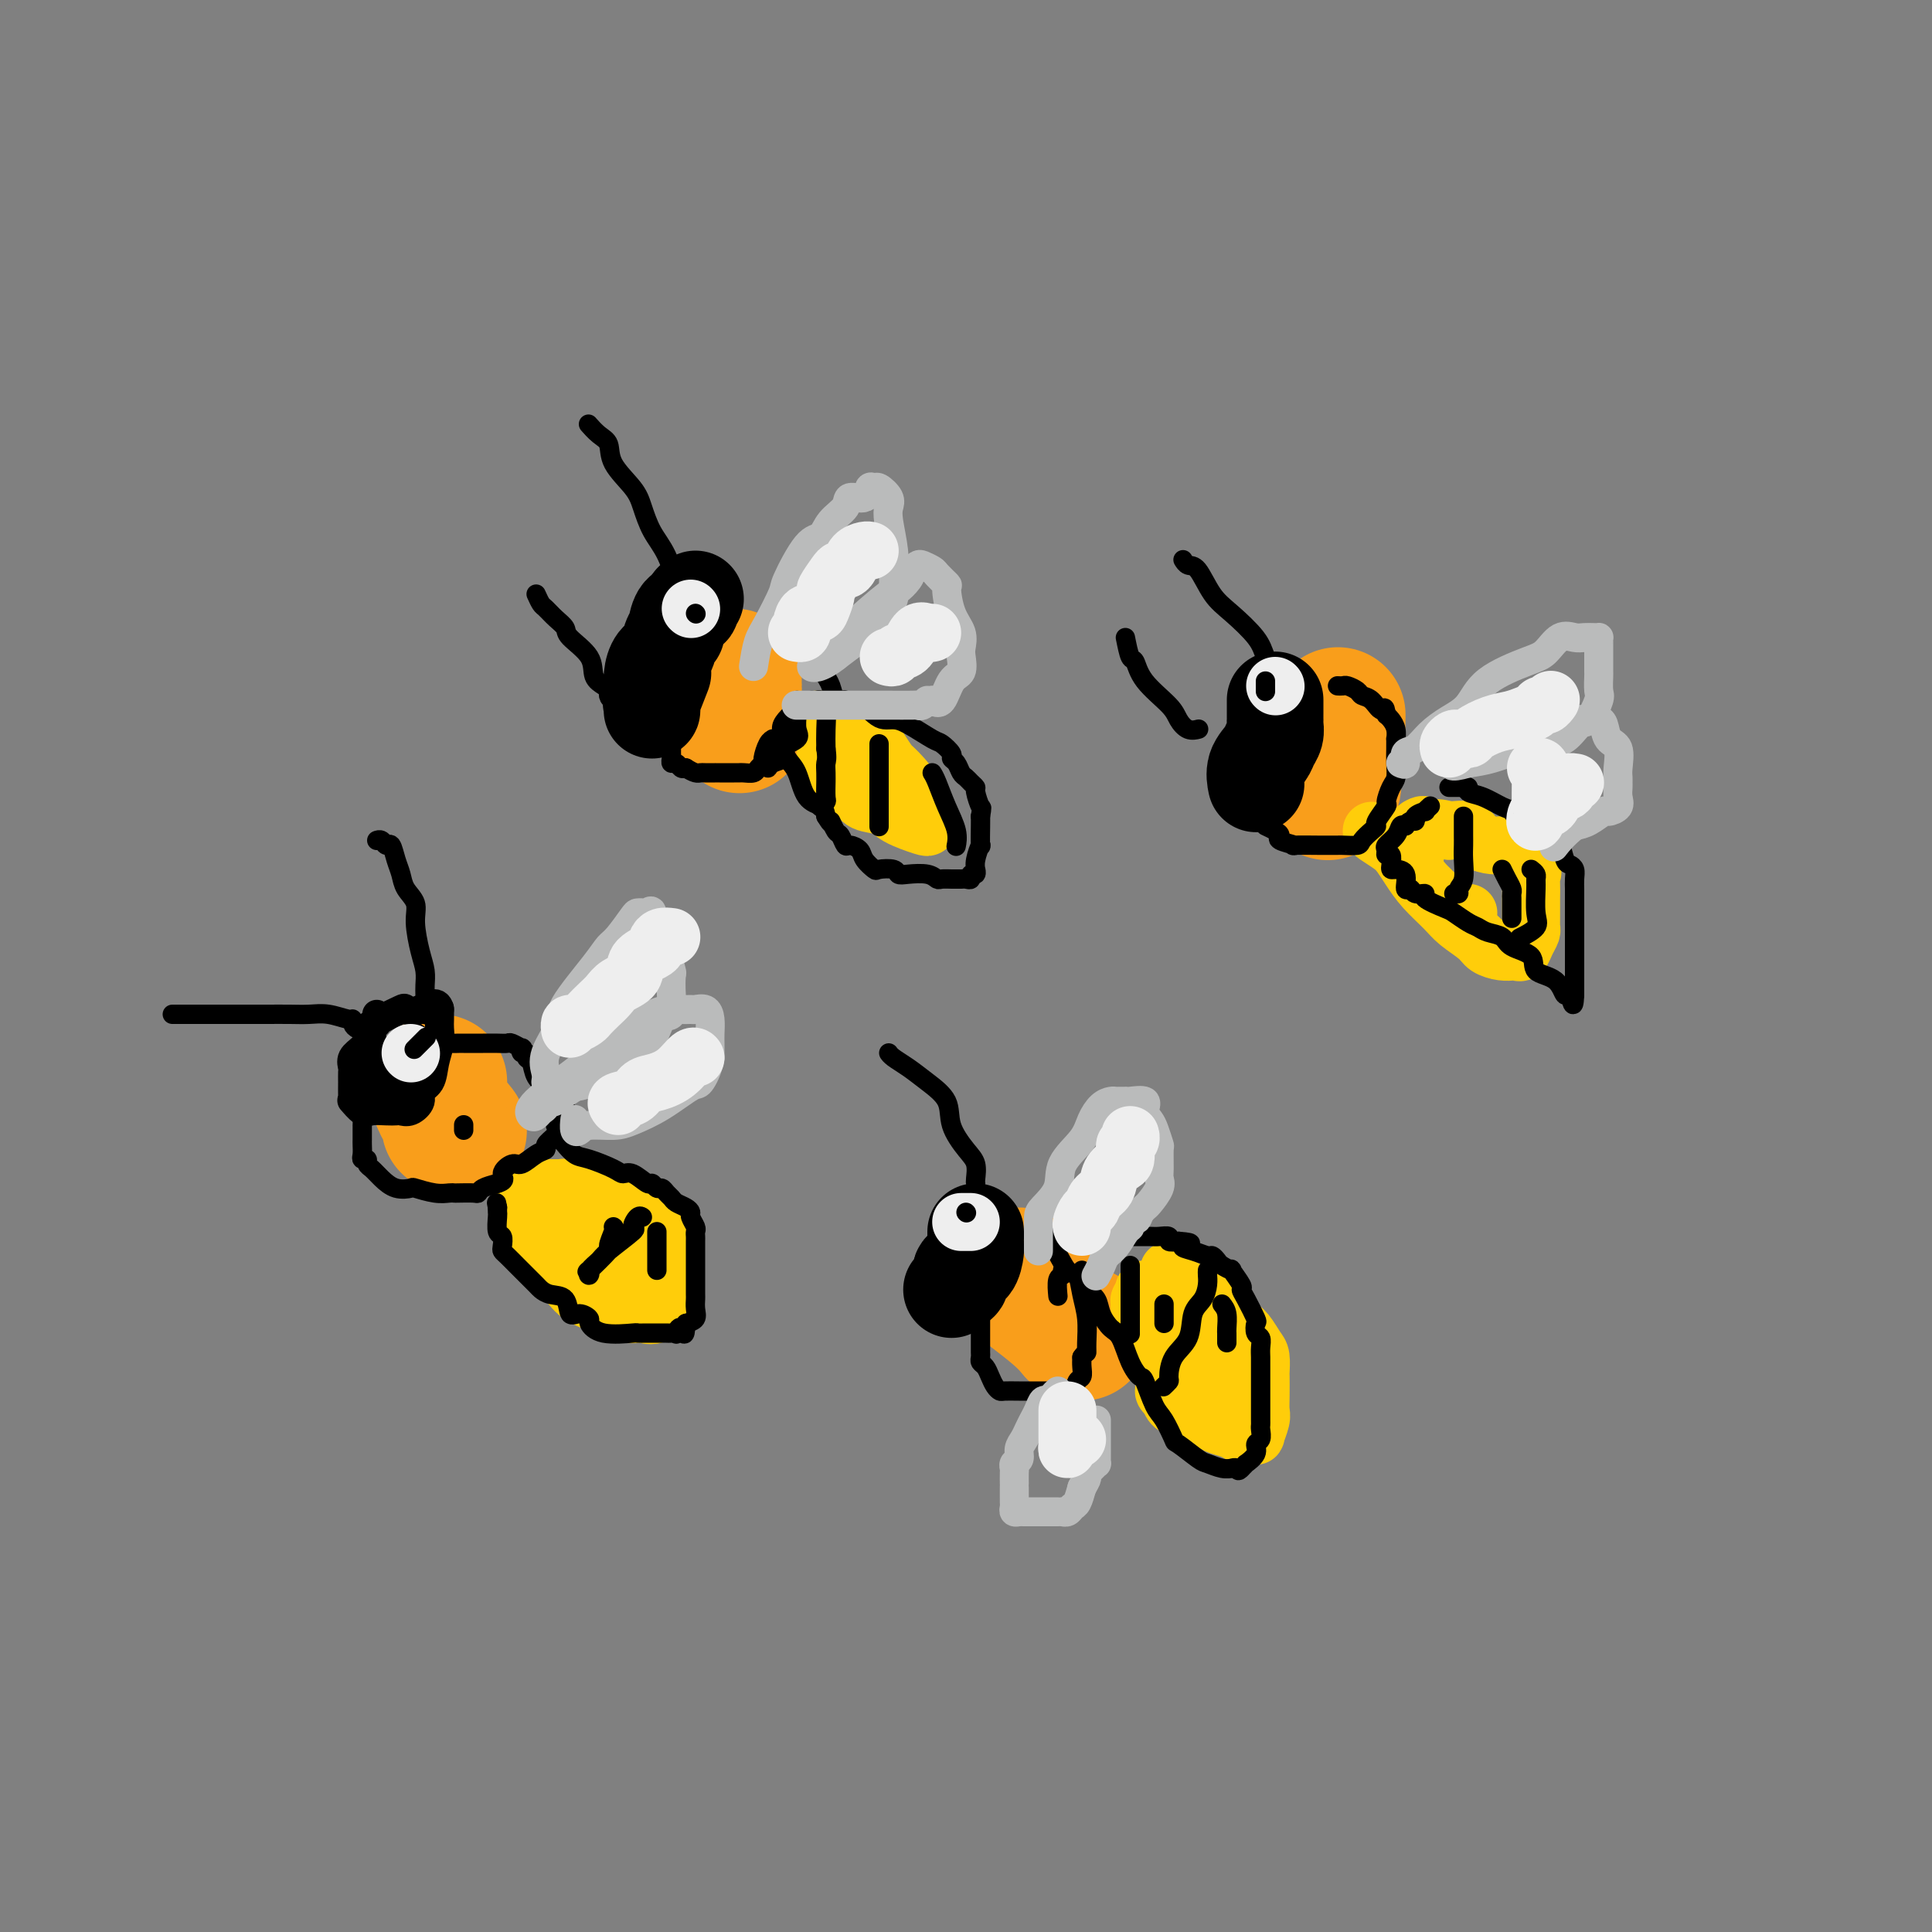 <svg viewBox='0 0 400 400' version='1.1' xmlns='http://www.w3.org/2000/svg' xmlns:xlink='http://www.w3.org/1999/xlink'><rect x="0" y="0" width="400" height="400" fill="#808080" stroke="none"/><g fill='none' stroke='rgb(249,158,27)' stroke-width='28' stroke-linecap='round' stroke-linejoin='round'><path d='M152,140c-0.008,0.829 -0.016,1.659 0,2c0.016,0.341 0.056,0.195 0,1c-0.056,0.805 -0.207,2.563 0,4c0.207,1.437 0.774,2.553 1,3c0.226,0.447 0.113,0.223 0,0'/><path d='M277,148c-0.030,1.632 -0.060,3.263 0,5c0.060,1.737 0.208,3.579 0,5c-0.208,1.421 -0.774,2.419 -1,3c-0.226,0.581 -0.112,0.743 0,1c0.112,0.257 0.222,0.608 0,1c-0.222,0.392 -0.778,0.826 -1,1c-0.222,0.174 -0.111,0.087 0,0'/><path d='M91,224c0.022,1.201 0.044,2.403 0,3c-0.044,0.597 -0.152,0.590 0,1c0.152,0.410 0.566,1.238 1,2c0.434,0.762 0.887,1.458 1,2c0.113,0.542 -0.114,0.929 0,1c0.114,0.071 0.569,-0.173 1,0c0.431,0.173 0.837,0.764 1,1c0.163,0.236 0.081,0.118 0,0'/><path d='M211,264c0.305,0.200 0.610,0.400 1,1c0.390,0.600 0.864,1.601 1,2c0.136,0.399 -0.065,0.198 1,1c1.065,0.802 3.396,2.607 5,4c1.604,1.393 2.482,2.373 3,3c0.518,0.627 0.678,0.899 1,1c0.322,0.101 0.806,0.029 1,0c0.194,-0.029 0.097,-0.014 0,0'/></g>
<g fill='none' stroke='rgb(255,205,10)' stroke-width='12' stroke-linecap='round' stroke-linejoin='round'><path d='M108,249c-0.001,0.511 -0.003,1.023 0,1c0.003,-0.023 0.010,-0.579 0,0c-0.010,0.579 -0.038,2.294 1,4c1.038,1.706 3.140,3.402 4,5c0.860,1.598 0.476,3.096 1,4c0.524,0.904 1.956,1.213 3,2c1.044,0.787 1.698,2.054 3,3c1.302,0.946 3.250,1.573 4,2c0.750,0.427 0.301,0.653 1,1c0.699,0.347 2.545,0.815 4,1c1.455,0.185 2.519,0.088 3,0c0.481,-0.088 0.377,-0.165 1,0c0.623,0.165 1.971,0.573 3,0c1.029,-0.573 1.739,-2.127 2,-3c0.261,-0.873 0.072,-1.067 0,-2c-0.072,-0.933 -0.026,-2.606 0,-4c0.026,-1.394 0.034,-2.508 0,-3c-0.034,-0.492 -0.108,-0.361 0,-1c0.108,-0.639 0.399,-2.049 0,-3c-0.399,-0.951 -1.489,-1.443 -2,-2c-0.511,-0.557 -0.442,-1.179 -1,-2c-0.558,-0.821 -1.743,-1.841 -3,-2c-1.257,-0.159 -2.587,0.542 -4,0c-1.413,-0.542 -2.911,-2.327 -4,-3c-1.089,-0.673 -1.771,-0.233 -2,0c-0.229,0.233 -0.006,0.259 -1,0c-0.994,-0.259 -3.204,-0.801 -4,-1c-0.796,-0.199 -0.177,-0.053 0,0c0.177,0.053 -0.086,0.014 -1,0c-0.914,-0.014 -2.477,-0.004 -3,0c-0.523,0.004 -0.007,0.001 0,0c0.007,-0.001 -0.497,-0.001 -1,0'/><path d='M112,246c-3.093,-0.439 -0.824,0.462 0,1c0.824,0.538 0.205,0.711 0,1c-0.205,0.289 0.004,0.693 0,1c-0.004,0.307 -0.222,0.515 0,1c0.222,0.485 0.883,1.246 1,2c0.117,0.754 -0.312,1.501 0,2c0.312,0.499 1.365,0.750 2,1c0.635,0.250 0.854,0.501 1,1c0.146,0.499 0.220,1.248 1,2c0.780,0.752 2.265,1.508 3,2c0.735,0.492 0.719,0.719 1,1c0.281,0.281 0.860,0.616 1,1c0.140,0.384 -0.159,0.815 0,1c0.159,0.185 0.775,0.122 1,0c0.225,-0.122 0.060,-0.304 0,-1c-0.060,-0.696 -0.016,-1.907 0,-3c0.016,-1.093 0.004,-2.069 0,-3c-0.004,-0.931 -0.001,-1.817 0,-3c0.001,-1.183 0.000,-2.665 0,-4c-0.000,-1.335 -0.000,-2.524 0,-3c0.000,-0.476 0.000,-0.238 0,0'/><path d='M169,149c0.367,-0.004 0.734,-0.008 1,0c0.266,0.008 0.431,0.029 1,0c0.569,-0.029 1.542,-0.108 2,0c0.458,0.108 0.402,0.404 1,1c0.598,0.596 1.848,1.494 3,2c1.152,0.506 2.204,0.621 3,1c0.796,0.379 1.337,1.022 2,2c0.663,0.978 1.449,2.289 2,3c0.551,0.711 0.866,0.820 2,2c1.134,1.180 3.088,3.430 4,5c0.912,1.570 0.781,2.461 1,3c0.219,0.539 0.788,0.727 1,1c0.212,0.273 0.067,0.630 0,1c-0.067,0.370 -0.056,0.752 0,1c0.056,0.248 0.157,0.361 -1,0c-1.157,-0.361 -3.572,-1.196 -5,-2c-1.428,-0.804 -1.868,-1.576 -3,-2c-1.132,-0.424 -2.955,-0.498 -4,-1c-1.045,-0.502 -1.313,-1.430 -2,-2c-0.687,-0.570 -1.792,-0.780 -2,-1c-0.208,-0.220 0.480,-0.451 0,-1c-0.480,-0.549 -2.129,-1.418 -3,-2c-0.871,-0.582 -0.966,-0.878 -1,-2c-0.034,-1.122 -0.009,-3.071 0,-4c0.009,-0.929 0.003,-0.837 0,-1c-0.003,-0.163 -0.001,-0.582 0,-1'/><path d='M171,152c-0.122,-1.084 0.071,0.207 1,2c0.929,1.793 2.592,4.088 3,5c0.408,0.912 -0.440,0.440 0,1c0.440,0.560 2.170,2.150 3,3c0.830,0.850 0.762,0.960 1,1c0.238,0.040 0.782,0.012 1,0c0.218,-0.012 0.109,-0.006 0,0'/><path d='M284,172c0.132,0.239 0.264,0.478 1,1c0.736,0.522 2.077,1.326 3,2c0.923,0.674 1.428,1.219 2,2c0.572,0.781 1.211,1.798 2,3c0.789,1.202 1.729,2.588 3,4c1.271,1.412 2.871,2.852 4,4c1.129,1.148 1.785,2.006 3,3c1.215,0.994 2.990,2.123 4,3c1.010,0.877 1.254,1.503 2,2c0.746,0.497 1.993,0.867 3,1c1.007,0.133 1.775,0.030 2,0c0.225,-0.030 -0.094,0.013 0,0c0.094,-0.013 0.599,-0.084 1,0c0.401,0.084 0.696,0.321 1,0c0.304,-0.321 0.617,-1.202 1,-2c0.383,-0.798 0.835,-1.515 1,-2c0.165,-0.485 0.045,-0.738 0,-1c-0.045,-0.262 -0.013,-0.533 0,-1c0.013,-0.467 0.006,-1.131 0,-2c-0.006,-0.869 -0.012,-1.942 0,-3c0.012,-1.058 0.041,-2.100 0,-3c-0.041,-0.900 -0.154,-1.656 0,-2c0.154,-0.344 0.574,-0.274 0,-1c-0.574,-0.726 -2.142,-2.247 -3,-3c-0.858,-0.753 -1.005,-0.737 -1,-1c0.005,-0.263 0.163,-0.804 0,-1c-0.163,-0.196 -0.647,-0.046 -1,0c-0.353,0.046 -0.575,-0.013 -1,0c-0.425,0.013 -1.052,0.096 -2,0c-0.948,-0.096 -2.217,-0.372 -3,-1c-0.783,-0.628 -1.081,-1.608 -2,-2c-0.919,-0.392 -2.460,-0.196 -4,0'/><path d='M300,172c-3.487,-1.179 -3.705,-0.127 -4,0c-0.295,0.127 -0.668,-0.671 -1,-1c-0.332,-0.329 -0.625,-0.188 -1,0c-0.375,0.188 -0.834,0.423 -1,1c-0.166,0.577 -0.038,1.495 0,2c0.038,0.505 -0.013,0.595 0,1c0.013,0.405 0.090,1.124 0,2c-0.090,0.876 -0.347,1.909 0,3c0.347,1.091 1.297,2.240 2,3c0.703,0.760 1.159,1.132 2,2c0.841,0.868 2.068,2.233 3,3c0.932,0.767 1.569,0.938 2,1c0.431,0.062 0.654,0.017 1,0c0.346,-0.017 0.813,-0.005 1,0c0.187,0.005 0.093,0.002 0,0'/><path d='M242,263c-0.030,0.320 -0.059,0.639 0,1c0.059,0.361 0.208,0.763 0,1c-0.208,0.237 -0.772,0.310 0,1c0.772,0.690 2.880,1.998 4,3c1.120,1.002 1.250,1.697 2,2c0.750,0.303 2.118,0.215 3,1c0.882,0.785 1.278,2.442 2,3c0.722,0.558 1.769,0.017 2,0c0.231,-0.017 -0.355,0.488 0,1c0.355,0.512 1.650,1.029 2,2c0.350,0.971 -0.246,2.396 0,3c0.246,0.604 1.334,0.386 2,1c0.666,0.614 0.912,2.062 1,3c0.088,0.938 0.020,1.368 0,2c-0.020,0.632 0.010,1.465 0,2c-0.010,0.535 -0.058,0.770 0,1c0.058,0.230 0.223,0.454 0,1c-0.223,0.546 -0.834,1.414 -1,2c-0.166,0.586 0.113,0.889 0,1c-0.113,0.111 -0.619,0.030 -1,0c-0.381,-0.030 -0.639,-0.007 -1,0c-0.361,0.007 -0.825,-0.001 -1,0c-0.175,0.001 -0.059,0.011 -1,0c-0.941,-0.011 -2.938,-0.044 -4,0c-1.062,0.044 -1.188,0.164 -2,0c-0.812,-0.164 -2.310,-0.611 -3,-1c-0.690,-0.389 -0.570,-0.720 -1,-1c-0.430,-0.280 -1.408,-0.509 -2,-1c-0.592,-0.491 -0.796,-1.246 -1,-2'/><path d='M242,289c-2.114,-1.143 -0.398,-1.500 0,-2c0.398,-0.500 -0.520,-1.142 -1,-2c-0.480,-0.858 -0.520,-1.933 -1,-3c-0.480,-1.067 -1.400,-2.125 -2,-3c-0.600,-0.875 -0.878,-1.568 -1,-2c-0.122,-0.432 -0.087,-0.602 0,-1c0.087,-0.398 0.224,-1.022 0,-2c-0.224,-0.978 -0.811,-2.309 -1,-3c-0.189,-0.691 0.019,-0.744 0,-1c-0.019,-0.256 -0.265,-0.717 0,-1c0.265,-0.283 1.039,-0.389 2,0c0.961,0.389 2.107,1.274 3,2c0.893,0.726 1.534,1.293 2,2c0.466,0.707 0.758,1.554 1,2c0.242,0.446 0.436,0.490 1,1c0.564,0.510 1.500,1.486 2,2c0.500,0.514 0.565,0.566 1,1c0.435,0.434 1.240,1.250 2,2c0.760,0.750 1.474,1.433 2,2c0.526,0.567 0.865,1.019 1,1c0.135,-0.019 0.068,-0.510 0,-1'/><path d='M253,283c2.155,1.833 0.042,-0.583 -1,-2c-1.042,-1.417 -1.012,-1.833 -1,-2c0.012,-0.167 0.006,-0.083 0,0'/><path d='M248,273c0.000,0.000 0.100,0.100 0.1,0.1'/></g>
<g fill='none' stroke='rgb(0,0,0)' stroke-width='6' stroke-linecap='round' stroke-linejoin='round'><path d='M78,210c0.082,0.327 0.164,0.654 0,1c-0.164,0.346 -0.573,0.711 -1,1c-0.427,0.289 -0.871,0.501 -1,1c-0.129,0.499 0.056,1.285 0,2c-0.056,0.715 -0.355,1.359 -1,2c-0.645,0.641 -1.637,1.278 -2,2c-0.363,0.722 -0.097,1.529 0,2c0.097,0.471 0.024,0.608 0,1c-0.024,0.392 -0.000,1.041 0,2c0.000,0.959 -0.023,2.229 0,3c0.023,0.771 0.093,1.044 0,1c-0.093,-0.044 -0.347,-0.404 0,0c0.347,0.404 1.297,1.572 2,2c0.703,0.428 1.161,0.116 2,0c0.839,-0.116 2.061,-0.037 3,0c0.939,0.037 1.595,0.032 2,0c0.405,-0.032 0.560,-0.090 1,0c0.440,0.090 1.164,0.328 2,0c0.836,-0.328 1.783,-1.221 2,-2c0.217,-0.779 -0.296,-1.444 0,-2c0.296,-0.556 1.400,-1.002 2,-2c0.600,-0.998 0.697,-2.548 1,-4c0.303,-1.452 0.813,-2.806 1,-4c0.187,-1.194 0.050,-2.227 0,-3c-0.050,-0.773 -0.013,-1.285 0,-2c0.013,-0.715 0.004,-1.633 0,-2c-0.004,-0.367 -0.002,-0.184 0,0'/><path d='M91,209c-0.414,-2.328 -2.450,-0.649 -4,0c-1.550,0.649 -2.615,0.268 -3,0c-0.385,-0.268 -0.089,-0.422 -1,0c-0.911,0.422 -3.029,1.419 -4,2c-0.971,0.581 -0.796,0.745 -1,1c-0.204,0.255 -0.787,0.600 -1,1c-0.213,0.400 -0.057,0.856 0,2c0.057,1.144 0.016,2.975 0,4c-0.016,1.025 -0.006,1.245 0,2c0.006,0.755 0.008,2.045 0,3c-0.008,0.955 -0.027,1.577 0,2c0.027,0.423 0.101,0.649 0,1c-0.101,0.351 -0.377,0.829 0,1c0.377,0.171 1.406,0.035 2,0c0.594,-0.035 0.751,0.029 1,0c0.249,-0.029 0.588,-0.152 1,0c0.412,0.152 0.895,0.580 1,0c0.105,-0.580 -0.168,-2.168 0,-3c0.168,-0.832 0.777,-0.907 1,-1c0.223,-0.093 0.060,-0.205 0,-1c-0.060,-0.795 -0.016,-2.275 0,-3c0.016,-0.725 0.004,-0.695 0,-1c-0.004,-0.305 -0.001,-0.944 0,-1c0.001,-0.056 0.001,0.472 0,1'/><path d='M83,219c0.461,-1.556 0.113,-0.946 0,0c-0.113,0.946 0.007,2.227 0,3c-0.007,0.773 -0.142,1.039 0,1c0.142,-0.039 0.560,-0.382 1,-1c0.440,-0.618 0.902,-1.511 1,-2c0.098,-0.489 -0.170,-0.574 0,-1c0.170,-0.426 0.776,-1.192 1,-2c0.224,-0.808 0.064,-1.660 0,-2c-0.064,-0.340 -0.032,-0.170 0,0'/></g>
<g fill='none' stroke='rgb(0,0,0)' stroke-width='20' stroke-linecap='round' stroke-linejoin='round'><path d='M197,267c0.295,-0.368 0.591,-0.736 1,-1c0.409,-0.264 0.933,-0.424 1,-1c0.067,-0.576 -0.322,-1.569 0,-2c0.322,-0.431 1.354,-0.300 2,-1c0.646,-0.700 0.905,-2.230 1,-3c0.095,-0.770 0.025,-0.781 0,-1c-0.025,-0.219 -0.007,-0.647 0,-1c0.007,-0.353 0.002,-0.631 0,-1c-0.002,-0.369 -0.000,-0.830 0,-1c0.000,-0.170 0.000,-0.049 0,0c-0.000,0.049 -0.000,0.024 0,0'/><path d='M144,124c-0.475,0.317 -0.949,0.635 -1,1c-0.051,0.365 0.323,0.778 0,1c-0.323,0.222 -1.342,0.251 -2,1c-0.658,0.749 -0.953,2.216 -1,3c-0.047,0.784 0.155,0.884 0,1c-0.155,0.116 -0.669,0.247 -1,1c-0.331,0.753 -0.481,2.128 -1,3c-0.519,0.872 -1.407,1.241 -2,2c-0.593,0.759 -0.891,1.908 -1,3c-0.109,1.092 -0.029,2.126 0,3c0.029,0.874 0.006,1.588 0,2c-0.006,0.412 0.006,0.523 0,1c-0.006,0.477 -0.029,1.321 0,1c0.029,-0.321 0.111,-1.808 0,-2c-0.111,-0.192 -0.414,0.910 0,0c0.414,-0.910 1.547,-3.831 2,-5c0.453,-1.169 0.227,-0.584 0,0'/><path d='M264,145c-0.000,-0.089 -0.000,-0.178 0,0c0.000,0.178 0.000,0.621 0,1c-0.000,0.379 -0.000,0.692 0,1c0.000,0.308 0.001,0.610 0,1c-0.001,0.390 -0.004,0.867 0,1c0.004,0.133 0.013,-0.078 0,0c-0.013,0.078 -0.050,0.446 0,1c0.050,0.554 0.185,1.294 0,2c-0.185,0.706 -0.690,1.377 -1,2c-0.310,0.623 -0.423,1.198 -1,2c-0.577,0.802 -1.617,1.831 -2,3c-0.383,1.169 -0.109,2.477 0,3c0.109,0.523 0.055,0.262 0,0'/></g>
<g fill='none' stroke='rgb(255,205,10)' stroke-width='12' stroke-linecap='round' stroke-linejoin='round'><path d='M241,278c0.356,1.110 0.711,2.220 1,3c0.289,0.780 0.511,1.230 1,2c0.489,0.770 1.244,1.859 2,3c0.756,1.141 1.512,2.333 2,3c0.488,0.667 0.706,0.809 1,1c0.294,0.191 0.663,0.432 1,1c0.337,0.568 0.643,1.462 1,2c0.357,0.538 0.764,0.718 1,1c0.236,0.282 0.301,0.664 1,1c0.699,0.336 2.034,0.625 3,1c0.966,0.375 1.564,0.835 2,1c0.436,0.165 0.709,0.034 1,0c0.291,-0.034 0.600,0.027 1,0c0.400,-0.027 0.892,-0.144 1,0c0.108,0.144 -0.167,0.549 0,0c0.167,-0.549 0.777,-2.054 1,-3c0.223,-0.946 0.060,-1.335 0,-2c-0.060,-0.665 -0.018,-1.605 0,-3c0.018,-1.395 0.013,-3.245 0,-4c-0.013,-0.755 -0.034,-0.414 0,-1c0.034,-0.586 0.123,-2.098 0,-3c-0.123,-0.902 -0.457,-1.193 -1,-2c-0.543,-0.807 -1.293,-2.128 -2,-3c-0.707,-0.872 -1.370,-1.294 -2,-2c-0.630,-0.706 -1.226,-1.696 -2,-2c-0.774,-0.304 -1.726,0.077 -2,0c-0.274,-0.077 0.130,-0.613 0,-1c-0.130,-0.387 -0.795,-0.626 -1,-1c-0.205,-0.374 0.048,-0.884 0,-1c-0.048,-0.116 -0.398,0.161 -1,0c-0.602,-0.161 -1.458,-0.760 -2,-1c-0.542,-0.240 -0.771,-0.120 -1,0'/><path d='M247,268c-2.370,-2.027 -1.294,-0.596 -1,0c0.294,0.596 -0.195,0.356 -1,0c-0.805,-0.356 -1.927,-0.827 -3,-1c-1.073,-0.173 -2.097,-0.046 -3,0c-0.903,0.046 -1.687,0.013 -2,0c-0.313,-0.013 -0.157,-0.007 0,0'/><path d='M135,255c-0.312,0.055 -0.623,0.110 -1,0c-0.377,-0.110 -0.819,-0.386 -1,0c-0.181,0.386 -0.101,1.435 0,2c0.101,0.565 0.223,0.646 0,1c-0.223,0.354 -0.792,0.982 -1,1c-0.208,0.018 -0.056,-0.572 0,0c0.056,0.572 0.016,2.306 0,3c-0.016,0.694 -0.008,0.347 0,0'/></g>
<g fill='none' stroke='rgb(0,0,0)' stroke-width='4' stroke-linecap='round' stroke-linejoin='round'><path d='M89,210c-0.423,0.096 -0.846,0.192 -1,0c-0.154,-0.192 -0.041,-0.673 0,-1c0.041,-0.327 0.008,-0.500 0,-1c-0.008,-0.500 0.008,-1.326 0,-2c-0.008,-0.674 -0.039,-1.195 0,-2c0.039,-0.805 0.147,-1.895 0,-3c-0.147,-1.105 -0.550,-2.224 -1,-4c-0.450,-1.776 -0.947,-4.207 -1,-6c-0.053,-1.793 0.337,-2.947 0,-4c-0.337,-1.053 -1.400,-2.004 -2,-3c-0.600,-0.996 -0.738,-2.036 -1,-3c-0.262,-0.964 -0.648,-1.852 -1,-3c-0.352,-1.148 -0.669,-2.556 -1,-3c-0.331,-0.444 -0.676,0.077 -1,0c-0.324,-0.077 -0.626,-0.751 -1,-1c-0.374,-0.249 -0.821,-0.071 -1,0c-0.179,0.071 -0.089,0.036 0,0'/><path d='M75,214c0.083,-0.444 0.165,-0.889 0,-1c-0.165,-0.111 -0.578,0.110 -1,0c-0.422,-0.110 -0.853,-0.551 -1,-1c-0.147,-0.449 -0.009,-0.905 0,-1c0.009,-0.095 -0.112,0.171 -1,0c-0.888,-0.171 -2.542,-0.778 -4,-1c-1.458,-0.222 -2.721,-0.060 -4,0c-1.279,0.060 -2.574,0.016 -4,0c-1.426,-0.016 -2.984,-0.004 -5,0c-2.016,0.004 -4.489,0.001 -8,0c-3.511,-0.001 -8.061,-0.000 -10,0c-1.939,0.000 -1.268,0.000 -1,0c0.268,-0.000 0.134,-0.000 0,0'/><path d='M142,129c0.017,-0.345 0.034,-0.690 0,-1c-0.034,-0.310 -0.119,-0.585 0,-1c0.119,-0.415 0.443,-0.969 0,-2c-0.443,-1.031 -1.652,-2.537 -2,-3c-0.348,-0.463 0.166,0.117 0,-1c-0.166,-1.117 -1.012,-3.933 -2,-6c-0.988,-2.067 -2.120,-3.387 -3,-5c-0.880,-1.613 -1.509,-3.520 -2,-5c-0.491,-1.480 -0.843,-2.534 -2,-4c-1.157,-1.466 -3.119,-3.346 -4,-5c-0.881,-1.654 -0.679,-3.083 -1,-4c-0.321,-0.917 -1.163,-1.324 -2,-2c-0.837,-0.676 -1.668,-1.622 -2,-2c-0.332,-0.378 -0.166,-0.189 0,0'/><path d='M111,123c0.354,0.779 0.708,1.558 1,2c0.292,0.442 0.524,0.547 1,1c0.476,0.453 1.198,1.255 2,2c0.802,0.745 1.686,1.432 2,2c0.314,0.568 0.060,1.017 1,2c0.940,0.983 3.074,2.501 4,4c0.926,1.499 0.642,2.980 1,4c0.358,1.020 1.357,1.580 2,2c0.643,0.420 0.929,0.701 1,1c0.071,0.299 -0.074,0.616 0,1c0.074,0.384 0.366,0.834 1,1c0.634,0.166 1.610,0.047 2,0c0.390,-0.047 0.195,-0.024 0,0'/><path d='M268,145c0.095,0.100 0.191,0.200 0,0c-0.191,-0.200 -0.667,-0.702 -1,-1c-0.333,-0.298 -0.521,-0.394 -1,-1c-0.479,-0.606 -1.247,-1.724 -2,-3c-0.753,-1.276 -1.490,-2.710 -2,-4c-0.510,-1.290 -0.795,-2.436 -2,-4c-1.205,-1.564 -3.332,-3.547 -5,-5c-1.668,-1.453 -2.878,-2.375 -4,-4c-1.122,-1.625 -2.156,-3.951 -3,-5c-0.844,-1.049 -1.496,-0.821 -2,-1c-0.504,-0.179 -0.858,-0.765 -1,-1c-0.142,-0.235 -0.071,-0.117 0,0'/><path d='M233,132c0.333,1.663 0.666,3.327 1,4c0.334,0.673 0.669,0.356 1,1c0.331,0.644 0.656,2.250 2,4c1.344,1.750 3.705,3.646 5,5c1.295,1.354 1.522,2.167 2,3c0.478,0.833 1.206,1.686 2,2c0.794,0.314 1.656,0.090 2,0c0.344,-0.090 0.172,-0.045 0,0'/><path d='M148,129c-0.301,0.333 -0.601,0.667 -1,1c-0.399,0.333 -0.895,0.666 -1,1c-0.105,0.334 0.182,0.668 0,1c-0.182,0.332 -0.833,0.662 -1,1c-0.167,0.338 0.150,0.685 0,1c-0.150,0.315 -0.766,0.599 -1,1c-0.234,0.401 -0.086,0.920 0,1c0.086,0.080 0.110,-0.278 0,0c-0.110,0.278 -0.355,1.191 -1,2c-0.645,0.809 -1.689,1.513 -2,2c-0.311,0.487 0.113,0.756 0,1c-0.113,0.244 -0.761,0.463 -1,1c-0.239,0.537 -0.068,1.392 0,2c0.068,0.608 0.032,0.970 0,1c-0.032,0.030 -0.061,-0.272 0,0c0.061,0.272 0.213,1.119 0,2c-0.213,0.881 -0.789,1.795 -1,2c-0.211,0.205 -0.057,-0.300 0,0c0.057,0.300 0.015,1.404 0,2c-0.015,0.596 -0.004,0.685 0,1c0.004,0.315 0.001,0.858 0,1c-0.001,0.142 -0.000,-0.117 0,0c0.000,0.117 -0.001,0.610 0,1c0.001,0.390 0.003,0.678 0,1c-0.003,0.322 -0.012,0.678 0,1c0.012,0.322 0.045,0.608 0,1c-0.045,0.392 -0.167,0.889 0,1c0.167,0.111 0.622,-0.162 1,0c0.378,0.162 0.679,0.761 1,1c0.321,0.239 0.660,0.120 1,0'/><path d='M142,159c0.864,0.536 1.523,0.876 2,1c0.477,0.124 0.772,0.033 1,0c0.228,-0.033 0.390,-0.009 1,0c0.610,0.009 1.669,0.002 2,0c0.331,-0.002 -0.066,-0.001 0,0c0.066,0.001 0.595,0.000 1,0c0.405,-0.000 0.685,-0.000 1,0c0.315,0.000 0.666,0.001 1,0c0.334,-0.001 0.653,-0.003 1,0c0.347,0.003 0.724,0.011 1,0c0.276,-0.011 0.451,-0.043 1,0c0.549,0.043 1.470,0.159 2,0c0.530,-0.159 0.668,-0.593 1,-1c0.332,-0.407 0.859,-0.789 1,-1c0.141,-0.211 -0.103,-0.253 0,-1c0.103,-0.747 0.553,-2.201 1,-3c0.447,-0.799 0.890,-0.945 1,-1c0.110,-0.055 -0.112,-0.019 0,0c0.112,0.019 0.558,0.022 1,0c0.442,-0.022 0.880,-0.069 1,0c0.120,0.069 -0.077,0.255 0,1c0.077,0.745 0.427,2.048 1,3c0.573,0.952 1.370,1.554 2,3c0.630,1.446 1.093,3.735 2,5c0.907,1.265 2.259,1.504 3,2c0.741,0.496 0.870,1.248 1,2'/><path d='M171,169c1.571,2.588 0.997,1.057 1,1c0.003,-0.057 0.582,1.360 1,2c0.418,0.640 0.674,0.503 1,1c0.326,0.497 0.722,1.629 1,2c0.278,0.371 0.440,-0.020 1,0c0.560,0.020 1.520,0.449 2,1c0.480,0.551 0.481,1.223 1,2c0.519,0.777 1.554,1.658 2,2c0.446,0.342 0.301,0.143 1,0c0.699,-0.143 2.243,-0.231 3,0c0.757,0.231 0.727,0.780 1,1c0.273,0.220 0.851,0.112 2,0c1.149,-0.112 2.871,-0.226 4,0c1.129,0.226 1.664,0.793 2,1c0.336,0.207 0.471,0.055 1,0c0.529,-0.055 1.452,-0.014 2,0c0.548,0.014 0.720,-0.000 1,0c0.280,0.000 0.667,0.015 1,0c0.333,-0.015 0.611,-0.061 1,0c0.389,0.061 0.889,0.228 1,0c0.111,-0.228 -0.167,-0.850 0,-1c0.167,-0.150 0.781,0.172 1,0c0.219,-0.172 0.045,-0.837 0,-1c-0.045,-0.163 0.041,0.178 0,0c-0.041,-0.178 -0.207,-0.874 0,-2c0.207,-1.126 0.787,-2.683 1,-3c0.213,-0.317 0.057,0.607 0,0c-0.057,-0.607 -0.016,-2.745 0,-4c0.016,-1.255 0.008,-1.628 0,-2'/><path d='M203,169c0.374,-2.295 0.307,-1.532 0,-2c-0.307,-0.468 -0.856,-2.166 -1,-3c-0.144,-0.834 0.116,-0.805 0,-1c-0.116,-0.195 -0.610,-0.616 -1,-1c-0.390,-0.384 -0.677,-0.732 -1,-1c-0.323,-0.268 -0.682,-0.457 -1,-1c-0.318,-0.543 -0.596,-1.439 -1,-2c-0.404,-0.561 -0.933,-0.788 -1,-1c-0.067,-0.212 0.330,-0.411 0,-1c-0.330,-0.589 -1.387,-1.569 -2,-2c-0.613,-0.431 -0.782,-0.313 -2,-1c-1.218,-0.687 -3.483,-2.178 -5,-3c-1.517,-0.822 -2.285,-0.976 -3,-1c-0.715,-0.024 -1.378,0.081 -2,0c-0.622,-0.081 -1.204,-0.347 -2,-1c-0.796,-0.653 -1.806,-1.692 -3,-2c-1.194,-0.308 -2.572,0.116 -3,0c-0.428,-0.116 0.093,-0.773 0,-1c-0.093,-0.227 -0.800,-0.026 -1,0c-0.200,0.026 0.106,-0.124 0,0c-0.106,0.124 -0.623,0.520 -1,0c-0.377,-0.520 -0.612,-1.957 -1,-3c-0.388,-1.043 -0.929,-1.692 -1,-2c-0.071,-0.308 0.327,-0.275 0,-1c-0.327,-0.725 -1.379,-2.207 -2,-3c-0.621,-0.793 -0.810,-0.896 -1,-1'/><path d='M168,135c-1.324,-1.864 -1.135,-1.025 -1,-1c0.135,0.025 0.215,-0.764 0,-1c-0.215,-0.236 -0.727,0.080 -1,0c-0.273,-0.080 -0.308,-0.557 -1,-1c-0.692,-0.443 -2.041,-0.851 -3,-1c-0.959,-0.149 -1.527,-0.040 -2,0c-0.473,0.040 -0.849,0.011 -1,0c-0.151,-0.011 -0.075,-0.006 0,0'/><path d='M165,145c-0.007,0.274 -0.014,0.548 0,1c0.014,0.452 0.048,1.080 0,2c-0.048,0.920 -0.177,2.130 0,3c0.177,0.870 0.660,1.400 0,2c-0.660,0.600 -2.463,1.269 -3,2c-0.537,0.731 0.193,1.526 0,2c-0.193,0.474 -1.307,0.629 -2,1c-0.693,0.371 -0.963,0.957 -1,1c-0.037,0.043 0.161,-0.458 0,-1c-0.161,-0.542 -0.681,-1.126 0,-2c0.681,-0.874 2.564,-2.038 3,-3c0.436,-0.962 -0.574,-1.723 0,-3c0.574,-1.277 2.732,-3.070 4,-4c1.268,-0.930 1.646,-0.998 2,-1c0.354,-0.002 0.683,0.060 1,0c0.317,-0.060 0.621,-0.243 1,0c0.379,0.243 0.833,0.912 1,2c0.167,1.088 0.048,2.597 0,4c-0.048,1.403 -0.024,2.702 0,4'/><path d='M171,155c0.309,2.141 0.083,2.493 0,3c-0.083,0.507 -0.021,1.168 0,2c0.021,0.832 0.002,1.834 0,2c-0.002,0.166 0.013,-0.505 0,0c-0.013,0.505 -0.055,2.187 0,3c0.055,0.813 0.207,0.757 0,1c-0.207,0.243 -0.773,0.784 -1,1c-0.227,0.216 -0.113,0.108 0,0'/><path d='M182,154c0.000,0.709 0.000,1.418 0,2c0.000,0.582 0.000,1.037 0,2c0.000,0.963 0.000,2.434 0,4c0.000,1.566 0.000,3.229 0,4c0.000,0.771 -0.000,0.651 0,1c0.000,0.349 0.000,1.166 0,2c0.000,0.834 0.000,1.686 0,2c0.000,0.314 0.000,0.090 0,0c0.000,-0.090 0.000,-0.045 0,0'/><path d='M193,160c0.257,0.406 0.514,0.813 1,2c0.486,1.187 1.202,3.155 2,5c0.798,1.845 1.678,3.567 2,5c0.322,1.433 0.087,2.578 0,3c-0.087,0.422 -0.025,0.121 0,0c0.025,-0.121 0.012,-0.060 0,0'/><path d='M262,171c0.705,0.332 1.409,0.663 2,1c0.591,0.337 1.067,0.679 1,1c-0.067,0.321 -0.678,0.622 0,1c0.678,0.378 2.643,0.833 3,1c0.357,0.167 -0.896,0.045 0,0c0.896,-0.045 3.942,-0.012 5,0c1.058,0.012 0.130,0.003 0,0c-0.130,-0.003 0.539,-0.001 1,0c0.461,0.001 0.713,0.000 1,0c0.287,-0.000 0.610,0.001 1,0c0.390,-0.001 0.849,-0.002 1,0c0.151,0.002 -0.006,0.008 0,0c0.006,-0.008 0.174,-0.030 1,0c0.826,0.030 2.310,0.112 3,0c0.690,-0.112 0.585,-0.419 1,-1c0.415,-0.581 1.350,-1.435 2,-2c0.650,-0.565 1.014,-0.841 1,-1c-0.014,-0.159 -0.406,-0.202 0,-1c0.406,-0.798 1.611,-2.352 2,-3c0.389,-0.648 -0.040,-0.389 0,-1c0.040,-0.611 0.547,-2.091 1,-3c0.453,-0.909 0.853,-1.247 1,-2c0.147,-0.753 0.040,-1.920 0,-3c-0.040,-1.080 -0.014,-2.072 0,-3c0.014,-0.928 0.015,-1.793 0,-2c-0.015,-0.207 -0.045,0.243 0,0c0.045,-0.243 0.166,-1.181 0,-2c-0.166,-0.819 -0.619,-1.520 -1,-2c-0.381,-0.480 -0.691,-0.740 -1,-1'/><path d='M287,148c-0.290,-2.439 -0.515,-1.035 -1,-1c-0.485,0.035 -1.229,-1.297 -2,-2c-0.771,-0.703 -1.569,-0.777 -2,-1c-0.431,-0.223 -0.494,-0.596 -1,-1c-0.506,-0.404 -1.456,-0.840 -2,-1c-0.544,-0.160 -0.682,-0.043 -1,0c-0.318,0.043 -0.816,0.012 -1,0c-0.184,-0.012 -0.052,-0.003 0,0c0.052,0.003 0.026,0.002 0,0'/><path d='M300,163c0.330,0.002 0.661,0.004 1,0c0.339,-0.004 0.687,-0.013 1,0c0.313,0.013 0.591,0.049 1,0c0.409,-0.049 0.950,-0.183 1,0c0.050,0.183 -0.389,0.683 0,1c0.389,0.317 1.607,0.452 3,1c1.393,0.548 2.961,1.509 4,2c1.039,0.491 1.549,0.511 2,1c0.451,0.489 0.842,1.446 2,2c1.158,0.554 3.084,0.706 4,1c0.916,0.294 0.823,0.730 1,1c0.177,0.270 0.625,0.373 1,1c0.375,0.627 0.679,1.778 1,2c0.321,0.222 0.660,-0.485 1,0c0.340,0.485 0.679,2.161 1,3c0.321,0.839 0.622,0.841 1,1c0.378,0.159 0.833,0.475 1,1c0.167,0.525 0.045,1.259 0,2c-0.045,0.741 -0.012,1.490 0,2c0.012,0.510 0.003,0.783 0,1c-0.003,0.217 -0.001,0.379 0,1c0.001,0.621 0.000,1.700 0,3c-0.000,1.300 -0.000,2.821 0,4c0.000,1.179 0.000,2.017 0,3c-0.000,0.983 -0.000,2.112 0,3c0.000,0.888 0.000,1.533 0,2c-0.000,0.467 -0.000,0.754 0,1c0.000,0.246 0.000,0.451 0,1c-0.000,0.549 -0.000,1.443 0,2c0.000,0.557 0.000,0.779 0,1'/><path d='M326,206c-0.181,3.979 -0.633,0.927 -1,0c-0.367,-0.927 -0.648,0.271 -1,0c-0.352,-0.271 -0.775,-2.013 -2,-3c-1.225,-0.987 -3.252,-1.220 -4,-2c-0.748,-0.780 -0.217,-2.107 -1,-3c-0.783,-0.893 -2.880,-1.351 -4,-2c-1.120,-0.649 -1.263,-1.487 -2,-2c-0.737,-0.513 -2.068,-0.700 -3,-1c-0.932,-0.300 -1.467,-0.714 -2,-1c-0.533,-0.286 -1.065,-0.445 -2,-1c-0.935,-0.555 -2.271,-1.507 -3,-2c-0.729,-0.493 -0.849,-0.529 -2,-1c-1.151,-0.471 -3.332,-1.377 -4,-2c-0.668,-0.623 0.177,-0.962 0,-1c-0.177,-0.038 -1.374,0.224 -2,0c-0.626,-0.224 -0.679,-0.935 -1,-1c-0.321,-0.065 -0.909,0.517 -1,0c-0.091,-0.517 0.317,-2.132 0,-3c-0.317,-0.868 -1.357,-0.988 -2,-1c-0.643,-0.012 -0.890,0.085 -1,0c-0.110,-0.085 -0.084,-0.351 0,-1c0.084,-0.649 0.225,-1.682 0,-2c-0.225,-0.318 -0.818,0.079 -1,0c-0.182,-0.079 0.045,-0.634 0,-1c-0.045,-0.366 -0.363,-0.541 0,-1c0.363,-0.459 1.405,-1.200 2,-2c0.595,-0.800 0.741,-1.657 1,-2c0.259,-0.343 0.629,-0.171 1,0'/><path d='M291,171c0.951,-1.576 1.828,-1.014 2,-1c0.172,0.014 -0.360,-0.518 0,-1c0.360,-0.482 1.612,-0.913 2,-1c0.388,-0.087 -0.088,0.169 0,0c0.088,-0.169 0.739,-0.763 1,-1c0.261,-0.237 0.130,-0.119 0,0'/><path d='M303,169c-0.000,0.358 -0.000,0.717 0,1c0.000,0.283 0.001,0.492 0,1c-0.001,0.508 -0.004,1.316 0,2c0.004,0.684 0.016,1.245 0,2c-0.016,0.755 -0.061,1.705 0,3c0.061,1.295 0.226,2.935 0,4c-0.226,1.065 -0.844,1.553 -1,2c-0.156,0.447 0.150,0.851 0,1c-0.150,0.149 -0.757,0.043 -1,0c-0.243,-0.043 -0.121,-0.021 0,0'/><path d='M311,180c0.309,0.642 0.619,1.284 1,2c0.381,0.716 0.834,1.506 1,2c0.166,0.494 0.044,0.692 0,1c-0.044,0.308 -0.012,0.727 0,1c0.012,0.273 0.003,0.399 0,1c-0.003,0.601 -0.001,1.677 0,2c0.001,0.323 0.000,-0.105 0,0c-0.000,0.105 -0.000,0.744 0,1c0.000,0.256 0.000,0.128 0,0'/><path d='M317,180c0.424,0.335 0.849,0.670 1,1c0.151,0.330 0.029,0.656 0,1c-0.029,0.344 0.034,0.705 0,2c-0.034,1.295 -0.164,3.522 0,5c0.164,1.478 0.621,2.206 0,3c-0.621,0.794 -2.320,1.656 -3,2c-0.680,0.344 -0.340,0.172 0,0'/><path d='M203,271c-0.000,0.450 -0.000,0.899 0,1c0.000,0.101 0.000,-0.147 0,0c-0.000,0.147 -0.000,0.687 0,1c0.000,0.313 0.000,0.398 0,1c-0.000,0.602 -0.000,1.719 0,2c0.000,0.281 0.000,-0.276 0,0c-0.000,0.276 -0.001,1.383 0,2c0.001,0.617 0.003,0.742 0,1c-0.003,0.258 -0.012,0.649 0,1c0.012,0.351 0.045,0.661 0,1c-0.045,0.339 -0.166,0.708 0,1c0.166,0.292 0.621,0.509 1,1c0.379,0.491 0.684,1.256 1,2c0.316,0.744 0.645,1.467 1,2c0.355,0.533 0.737,0.875 1,1c0.263,0.125 0.408,0.034 1,0c0.592,-0.034 1.631,-0.010 3,0c1.369,0.010 3.067,0.004 4,0c0.933,-0.004 1.100,-0.008 2,0c0.900,0.008 2.532,0.028 3,0c0.468,-0.028 -0.228,-0.105 0,0c0.228,0.105 1.382,0.390 2,0c0.618,-0.390 0.702,-1.455 1,-2c0.298,-0.545 0.811,-0.570 1,-1c0.189,-0.430 0.054,-1.266 0,-2c-0.054,-0.734 -0.027,-1.367 0,-2'/><path d='M224,281c0.849,-1.252 0.971,-0.883 1,-1c0.029,-0.117 -0.036,-0.720 0,-2c0.036,-1.280 0.172,-3.235 0,-5c-0.172,-1.765 -0.653,-3.338 -1,-5c-0.347,-1.662 -0.559,-3.412 -1,-4c-0.441,-0.588 -1.110,-0.014 -2,-1c-0.890,-0.986 -2.002,-3.532 -3,-5c-0.998,-1.468 -1.884,-1.857 -2,-2c-0.116,-0.143 0.537,-0.038 1,0c0.463,0.038 0.734,0.010 1,0c0.266,-0.010 0.526,-0.003 2,0c1.474,0.003 4.162,0.001 6,0c1.838,-0.001 2.826,-0.001 4,0c1.174,0.001 2.534,0.004 4,0c1.466,-0.004 3.039,-0.015 4,0c0.961,0.015 1.309,0.056 2,0c0.691,-0.056 1.724,-0.207 2,0c0.276,0.207 -0.207,0.774 0,1c0.207,0.226 1.103,0.113 2,0'/><path d='M244,257c4.482,0.338 1.688,0.682 1,1c-0.688,0.318 0.731,0.610 2,1c1.269,0.390 2.386,0.880 3,1c0.614,0.120 0.723,-0.128 1,0c0.277,0.128 0.723,0.633 1,1c0.277,0.367 0.385,0.595 1,1c0.615,0.405 1.736,0.988 2,1c0.264,0.012 -0.328,-0.546 0,0c0.328,0.546 1.577,2.197 2,3c0.423,0.803 0.021,0.758 0,1c-0.021,0.242 0.338,0.771 1,2c0.662,1.229 1.627,3.158 2,4c0.373,0.842 0.152,0.596 0,1c-0.152,0.404 -0.237,1.460 0,2c0.237,0.540 0.796,0.566 1,1c0.204,0.434 0.055,1.275 0,2c-0.055,0.725 -0.015,1.335 0,2c0.015,0.665 0.004,1.385 0,2c-0.004,0.615 -0.001,1.124 0,2c0.001,0.876 0.000,2.119 0,3c-0.000,0.881 -0.000,1.401 0,2c0.000,0.599 0.001,1.278 0,2c-0.001,0.722 -0.005,1.488 0,2c0.005,0.512 0.017,0.770 0,1c-0.017,0.230 -0.065,0.434 0,1c0.065,0.566 0.242,1.496 0,2c-0.242,0.504 -0.905,0.583 -1,1c-0.095,0.417 0.377,1.174 0,2c-0.377,0.826 -1.601,1.722 -2,2c-0.399,0.278 0.029,-0.064 0,0c-0.029,0.064 -0.514,0.532 -1,1'/><path d='M257,304c-0.779,0.927 -0.727,0.245 -1,0c-0.273,-0.245 -0.872,-0.052 -1,0c-0.128,0.052 0.214,-0.036 0,0c-0.214,0.036 -0.984,0.195 -2,0c-1.016,-0.195 -2.278,-0.745 -3,-1c-0.722,-0.255 -0.903,-0.215 -2,-1c-1.097,-0.785 -3.110,-2.397 -4,-3c-0.890,-0.603 -0.657,-0.198 -1,-1c-0.343,-0.802 -1.261,-2.810 -2,-4c-0.739,-1.190 -1.300,-1.562 -2,-3c-0.700,-1.438 -1.538,-3.942 -2,-5c-0.462,-1.058 -0.547,-0.670 -1,-1c-0.453,-0.330 -1.272,-1.376 -2,-3c-0.728,-1.624 -1.364,-3.824 -2,-5c-0.636,-1.176 -1.270,-1.327 -2,-2c-0.730,-0.673 -1.555,-1.868 -2,-3c-0.445,-1.132 -0.512,-2.202 -1,-3c-0.488,-0.798 -1.399,-1.324 -2,-2c-0.601,-0.676 -0.893,-1.501 -1,-2c-0.107,-0.499 -0.029,-0.673 0,-1c0.029,-0.327 0.008,-0.808 0,-1c-0.008,-0.192 -0.004,-0.096 0,0'/><path d='M250,263c-0.015,0.272 -0.029,0.544 0,1c0.029,0.456 0.103,1.096 0,2c-0.103,0.904 -0.382,2.071 -1,3c-0.618,0.929 -1.576,1.621 -2,3c-0.424,1.379 -0.313,3.445 -1,5c-0.687,1.555 -2.170,2.599 -3,4c-0.830,1.401 -1.006,3.159 -1,4c0.006,0.841 0.194,0.765 0,1c-0.194,0.235 -0.770,0.781 -1,1c-0.230,0.219 -0.115,0.109 0,0'/><path d='M253,270c0.423,0.538 0.845,1.075 1,2c0.155,0.925 0.041,2.237 0,3c-0.041,0.763 -0.011,0.975 0,1c0.011,0.025 0.003,-0.138 0,0c-0.003,0.138 -0.001,0.576 0,1c0.001,0.424 0.000,0.836 0,1c-0.000,0.164 -0.000,0.082 0,0'/><path d='M115,233c-0.022,-0.327 -0.045,-0.655 0,-1c0.045,-0.345 0.157,-0.708 0,-1c-0.157,-0.292 -0.585,-0.514 -1,-1c-0.415,-0.486 -0.818,-1.237 -1,-2c-0.182,-0.763 -0.144,-1.538 0,-2c0.144,-0.462 0.393,-0.611 0,-1c-0.393,-0.389 -1.430,-1.017 -2,-2c-0.570,-0.983 -0.675,-2.320 -1,-3c-0.325,-0.680 -0.870,-0.703 -1,-1c-0.130,-0.297 0.154,-0.868 0,-1c-0.154,-0.132 -0.748,0.175 -1,0c-0.252,-0.175 -0.163,-0.831 0,-1c0.163,-0.169 0.401,0.151 0,0c-0.401,-0.151 -1.439,-0.773 -2,-1c-0.561,-0.227 -0.644,-0.061 -1,0c-0.356,0.061 -0.984,0.016 -2,0c-1.016,-0.016 -2.421,-0.004 -3,0c-0.579,0.004 -0.332,0.000 -1,0c-0.668,-0.000 -2.252,0.003 -3,0c-0.748,-0.003 -0.661,-0.012 -1,0c-0.339,0.012 -1.106,0.043 -2,0c-0.894,-0.043 -1.916,-0.162 -2,0c-0.084,0.162 0.769,0.605 0,1c-0.769,0.395 -3.159,0.740 -4,1c-0.841,0.260 -0.134,0.433 -1,1c-0.866,0.567 -3.307,1.528 -4,2c-0.693,0.472 0.361,0.457 0,1c-0.361,0.543 -2.136,1.646 -3,2c-0.864,0.354 -0.818,-0.042 -1,0c-0.182,0.042 -0.591,0.521 -1,1'/><path d='M77,225c-2.491,1.571 -0.719,0.999 0,1c0.719,0.001 0.385,0.574 0,1c-0.385,0.426 -0.821,0.704 -1,1c-0.179,0.296 -0.100,0.609 0,1c0.100,0.391 0.223,0.860 0,1c-0.223,0.140 -0.792,-0.051 -1,0c-0.208,0.051 -0.056,0.342 0,1c0.056,0.658 0.015,1.682 0,2c-0.015,0.318 -0.004,-0.070 0,0c0.004,0.070 0.001,0.600 0,1c-0.001,0.400 -0.001,0.672 0,1c0.001,0.328 0.004,0.714 0,1c-0.004,0.286 -0.016,0.472 0,1c0.016,0.528 0.059,1.398 0,2c-0.059,0.602 -0.221,0.937 0,1c0.221,0.063 0.824,-0.148 1,0c0.176,0.148 -0.075,0.653 0,1c0.075,0.347 0.476,0.537 1,1c0.524,0.463 1.172,1.200 2,2c0.828,0.800 1.836,1.664 3,2c1.164,0.336 2.483,0.142 3,0c0.517,-0.142 0.230,-0.234 1,0c0.770,0.234 2.595,0.795 4,1c1.405,0.205 2.390,0.056 3,0c0.610,-0.056 0.844,-0.018 1,0c0.156,0.018 0.232,0.016 1,0c0.768,-0.016 2.226,-0.045 3,0c0.774,0.045 0.862,0.166 1,0c0.138,-0.166 0.325,-0.619 1,-1c0.675,-0.381 1.837,-0.691 3,-1'/><path d='M103,245c2.138,-0.633 0.983,-1.216 1,-2c0.017,-0.784 1.204,-1.767 2,-2c0.796,-0.233 1.200,0.286 2,0c0.800,-0.286 1.998,-1.377 3,-2c1.002,-0.623 1.810,-0.777 2,-1c0.190,-0.223 -0.236,-0.515 0,-1c0.236,-0.485 1.135,-1.163 2,-2c0.865,-0.837 1.696,-1.832 2,-2c0.304,-0.168 0.082,0.491 0,0c-0.082,-0.491 -0.022,-2.132 0,-3c0.022,-0.868 0.006,-0.962 0,-1c-0.006,-0.038 -0.003,-0.019 0,0'/><path d='M96,233c0.000,-0.111 0.000,-0.222 0,0c0.000,0.222 0.000,0.778 0,1c-0.000,0.222 0.000,0.111 0,0'/><path d='M116,236c0.469,0.479 0.938,0.958 1,1c0.062,0.042 -0.282,-0.352 0,0c0.282,0.352 1.191,1.451 2,2c0.809,0.549 1.520,0.547 3,1c1.480,0.453 3.730,1.360 5,2c1.270,0.640 1.559,1.013 2,1c0.441,-0.013 1.035,-0.411 2,0c0.965,0.411 2.300,1.630 3,2c0.700,0.370 0.765,-0.108 1,0c0.235,0.108 0.639,0.802 1,1c0.361,0.198 0.677,-0.102 1,0c0.323,0.102 0.651,0.605 1,1c0.349,0.395 0.720,0.682 1,1c0.280,0.318 0.471,0.666 1,1c0.529,0.334 1.396,0.653 2,1c0.604,0.347 0.947,0.723 1,1c0.053,0.277 -0.182,0.454 0,1c0.182,0.546 0.781,1.459 1,2c0.219,0.541 0.059,0.708 0,1c-0.059,0.292 -0.016,0.707 0,1c0.016,0.293 0.004,0.464 0,1c-0.004,0.536 -0.001,1.438 0,2c0.001,0.562 0.000,0.783 0,1c-0.000,0.217 -0.000,0.429 0,1c0.000,0.571 0.000,1.500 0,2c-0.000,0.500 -0.000,0.570 0,1c0.000,0.430 0.002,1.218 0,2c-0.002,0.782 -0.006,1.558 0,2c0.006,0.442 0.022,0.552 0,1c-0.022,0.448 -0.083,1.236 0,2c0.083,0.764 0.309,1.504 0,2c-0.309,0.496 -1.155,0.748 -2,1'/><path d='M142,274c-0.162,3.879 -0.568,1.575 -1,1c-0.432,-0.575 -0.889,0.578 -1,1c-0.111,0.422 0.126,0.113 0,0c-0.126,-0.113 -0.613,-0.030 -1,0c-0.387,0.030 -0.672,0.008 -1,0c-0.328,-0.008 -0.699,-0.003 -1,0c-0.301,0.003 -0.531,0.003 -1,0c-0.469,-0.003 -1.177,-0.008 -2,0c-0.823,0.008 -1.760,0.028 -2,0c-0.240,-0.028 0.217,-0.103 -1,0c-1.217,0.103 -4.109,0.384 -6,0c-1.891,-0.384 -2.781,-1.434 -3,-2c-0.219,-0.566 0.233,-0.648 0,-1c-0.233,-0.352 -1.152,-0.973 -2,-1c-0.848,-0.027 -1.627,0.541 -2,0c-0.373,-0.541 -0.341,-2.190 -1,-3c-0.659,-0.810 -2.008,-0.781 -3,-1c-0.992,-0.219 -1.627,-0.688 -2,-1c-0.373,-0.312 -0.485,-0.469 -1,-1c-0.515,-0.531 -1.434,-1.438 -2,-2c-0.566,-0.562 -0.779,-0.779 -1,-1c-0.221,-0.221 -0.451,-0.445 -1,-1c-0.549,-0.555 -1.419,-1.442 -2,-2c-0.581,-0.558 -0.874,-0.787 -1,-1c-0.126,-0.213 -0.086,-0.410 0,-1c0.086,-0.590 0.219,-1.572 0,-2c-0.219,-0.428 -0.791,-0.300 -1,-1c-0.209,-0.700 -0.056,-2.227 0,-3c0.056,-0.773 0.016,-0.792 0,-1c-0.016,-0.208 -0.008,-0.604 0,-1'/><path d='M103,250c-0.333,-1.667 -0.167,-0.833 0,0'/><path d='M127,254c0.146,0.080 0.291,0.160 0,1c-0.291,0.840 -1.020,2.440 -1,3c0.020,0.560 0.788,0.082 0,1c-0.788,0.918 -3.132,3.234 -4,4c-0.868,0.766 -0.258,-0.019 0,0c0.258,0.019 0.165,0.842 0,1c-0.165,0.158 -0.403,-0.348 0,-1c0.403,-0.652 1.445,-1.450 2,-2c0.555,-0.550 0.622,-0.851 2,-2c1.378,-1.149 4.068,-3.145 5,-4c0.932,-0.855 0.105,-0.569 0,-1c-0.105,-0.431 0.510,-1.577 1,-2c0.490,-0.423 0.854,-0.121 1,0c0.146,0.121 0.073,0.060 0,0'/><path d='M136,255c0.000,1.602 0.000,3.203 0,4c0.000,0.797 0.000,0.788 0,1c0.000,0.212 -0.000,0.644 0,1c0.000,0.356 0.000,0.634 0,1c0.000,0.366 0.000,0.819 0,1c0.000,0.181 0.000,0.091 0,0'/><path d='M234,262c0.000,0.418 0.000,0.837 0,1c0.000,0.163 0.000,0.071 0,1c-0.000,0.929 0.000,2.878 0,4c0.000,1.122 0.000,1.418 0,2c0.000,0.582 -0.000,1.449 0,2c0.000,0.551 0.000,0.787 0,1c-0.000,0.213 0.000,0.404 0,1c0.000,0.596 0.000,1.599 0,2c0.000,0.401 0.000,0.201 0,0'/><path d='M241,270c0.000,1.156 0.000,2.311 0,3c0.000,0.689 0.000,0.911 0,1c-0.000,0.089 0.000,0.044 0,0'/><path d='M220,263c0.113,0.399 0.226,0.798 0,1c-0.226,0.202 -0.792,0.208 -1,1c-0.208,0.792 -0.060,2.369 0,3c0.060,0.631 0.030,0.315 0,0'/></g>
<g fill='none' stroke='rgb(186,187,187)' stroke-width='6' stroke-linecap='round' stroke-linejoin='round'><path d='M113,224c0.094,-0.557 0.189,-1.114 0,-2c-0.189,-0.886 -0.661,-2.100 0,-4c0.661,-1.900 2.455,-4.485 3,-6c0.545,-1.515 -0.159,-1.961 1,-4c1.159,-2.039 4.180,-5.671 6,-8c1.820,-2.329 2.438,-3.356 3,-4c0.562,-0.644 1.067,-0.903 2,-2c0.933,-1.097 2.293,-3.030 3,-4c0.707,-0.970 0.762,-0.977 1,-1c0.238,-0.023 0.659,-0.061 1,0c0.341,0.061 0.602,0.220 1,0c0.398,-0.220 0.934,-0.818 1,0c0.066,0.818 -0.336,3.053 0,4c0.336,0.947 1.410,0.604 2,1c0.590,0.396 0.696,1.529 1,3c0.304,1.471 0.808,3.280 1,4c0.192,0.720 0.074,0.351 0,1c-0.074,0.649 -0.105,2.315 0,4c0.105,1.685 0.345,3.390 0,4c-0.345,0.610 -1.274,0.126 -2,1c-0.726,0.874 -1.247,3.106 -2,4c-0.753,0.894 -1.738,0.449 -3,1c-1.262,0.551 -2.802,2.096 -4,3c-1.198,0.904 -2.053,1.166 -3,2c-0.947,0.834 -1.985,2.238 -3,3c-1.015,0.762 -2.008,0.881 -3,1'/><path d='M119,225c-3.459,2.422 -2.107,0.978 -2,1c0.107,0.022 -1.032,1.512 -2,2c-0.968,0.488 -1.765,-0.025 -2,0c-0.235,0.025 0.091,0.590 0,1c-0.091,0.410 -0.598,0.666 -1,1c-0.402,0.334 -0.699,0.745 -1,1c-0.301,0.255 -0.605,0.355 -1,0c-0.395,-0.355 -0.879,-1.163 1,-3c1.879,-1.837 6.122,-4.703 9,-7c2.878,-2.297 4.391,-4.026 6,-5c1.609,-0.974 3.316,-1.193 4,-2c0.684,-0.807 0.347,-2.202 1,-3c0.653,-0.798 2.297,-0.998 3,-1c0.703,-0.002 0.463,0.196 1,0c0.537,-0.196 1.849,-0.786 3,-1c1.151,-0.214 2.140,-0.052 3,0c0.860,0.052 1.589,-0.004 2,0c0.411,0.004 0.502,0.069 1,0c0.498,-0.069 1.401,-0.273 2,0c0.599,0.273 0.892,1.022 1,2c0.108,0.978 0.029,2.187 0,3c-0.029,0.813 -0.008,1.232 0,2c0.008,0.768 0.004,1.884 0,3'/><path d='M147,219c-0.406,2.363 -1.422,4.269 -2,5c-0.578,0.731 -0.718,0.286 -2,1c-1.282,0.714 -3.705,2.587 -6,4c-2.295,1.413 -4.461,2.367 -6,3c-1.539,0.633 -2.451,0.947 -4,1c-1.549,0.053 -3.736,-0.154 -5,0c-1.264,0.154 -1.607,0.670 -2,1c-0.393,0.330 -0.837,0.473 -1,0c-0.163,-0.473 -0.047,-1.564 0,-2c0.047,-0.436 0.023,-0.218 0,0'/><path d='M156,138c0.286,-1.832 0.572,-3.665 1,-5c0.428,-1.335 0.997,-2.173 2,-4c1.003,-1.827 2.441,-4.642 3,-6c0.559,-1.358 0.238,-1.259 1,-3c0.762,-1.741 2.608,-5.322 4,-7c1.392,-1.678 2.331,-1.453 3,-2c0.669,-0.547 1.068,-1.867 2,-3c0.932,-1.133 2.397,-2.079 3,-3c0.603,-0.921 0.346,-1.818 1,-2c0.654,-0.182 2.221,0.349 3,0c0.779,-0.349 0.769,-1.580 1,-2c0.231,-0.420 0.702,-0.029 1,0c0.298,0.029 0.423,-0.303 1,0c0.577,0.303 1.604,1.240 2,2c0.396,0.760 0.159,1.343 0,2c-0.159,0.657 -0.239,1.388 0,3c0.239,1.612 0.797,4.104 1,6c0.203,1.896 0.051,3.197 0,4c-0.051,0.803 -0.001,1.107 0,2c0.001,0.893 -0.047,2.375 0,3c0.047,0.625 0.190,0.393 0,1c-0.190,0.607 -0.714,2.052 -1,3c-0.286,0.948 -0.334,1.398 -1,2c-0.666,0.602 -1.948,1.354 -3,2c-1.052,0.646 -1.872,1.184 -3,2c-1.128,0.816 -2.564,1.908 -4,3'/><path d='M173,136c-3.143,2.538 -5.002,2.384 -5,2c0.002,-0.384 1.864,-0.998 3,-2c1.136,-1.002 1.547,-2.390 4,-5c2.453,-2.610 6.948,-6.440 9,-8c2.052,-1.560 1.662,-0.850 2,-1c0.338,-0.150 1.404,-1.161 2,-2c0.596,-0.839 0.722,-1.505 1,-2c0.278,-0.495 0.709,-0.819 1,-1c0.291,-0.181 0.442,-0.221 1,0c0.558,0.221 1.524,0.702 2,1c0.476,0.298 0.461,0.414 1,1c0.539,0.586 1.633,1.641 2,2c0.367,0.359 0.007,0.020 0,1c-0.007,0.980 0.340,3.278 1,5c0.660,1.722 1.635,2.868 2,4c0.365,1.132 0.120,2.252 0,3c-0.120,0.748 -0.115,1.126 0,2c0.115,0.874 0.340,2.245 0,3c-0.340,0.755 -1.245,0.896 -2,2c-0.755,1.104 -1.358,3.173 -2,4c-0.642,0.827 -1.321,0.414 -2,0'/><path d='M193,145c-1.111,0.868 -0.888,0.036 -1,0c-0.112,-0.036 -0.560,0.722 -1,1c-0.440,0.278 -0.873,0.074 -1,0c-0.127,-0.074 0.051,-0.020 -1,0c-1.051,0.020 -3.333,0.005 -5,0c-1.667,-0.005 -2.720,-0.001 -4,0c-1.280,0.001 -2.786,0.000 -5,0c-2.214,-0.000 -5.134,-0.000 -7,0c-1.866,0.000 -2.676,0.000 -3,0c-0.324,-0.000 -0.162,-0.000 0,0'/><path d='M290,158c0.466,0.215 0.931,0.430 1,0c0.069,-0.430 -0.260,-1.506 0,-2c0.260,-0.494 1.107,-0.407 2,-1c0.893,-0.593 1.831,-1.868 3,-3c1.169,-1.132 2.567,-2.122 4,-3c1.433,-0.878 2.900,-1.644 4,-3c1.100,-1.356 1.831,-3.302 4,-5c2.169,-1.698 5.774,-3.149 8,-4c2.226,-0.851 3.072,-1.104 4,-2c0.928,-0.896 1.937,-2.436 3,-3c1.063,-0.564 2.180,-0.151 3,0c0.820,0.151 1.344,0.042 2,0c0.656,-0.042 1.444,-0.017 2,0c0.556,0.017 0.881,0.026 1,0c0.119,-0.026 0.032,-0.087 0,0c-0.032,0.087 -0.009,0.321 0,1c0.009,0.679 0.004,1.804 0,3c-0.004,1.196 -0.007,2.465 0,3c0.007,0.535 0.025,0.337 0,1c-0.025,0.663 -0.092,2.188 0,3c0.092,0.812 0.343,0.911 0,2c-0.343,1.089 -1.279,3.170 -2,4c-0.721,0.830 -1.227,0.411 -2,1c-0.773,0.589 -1.812,2.185 -3,3c-1.188,0.815 -2.525,0.847 -4,1c-1.475,0.153 -3.090,0.426 -5,1c-1.910,0.574 -4.117,1.450 -6,2c-1.883,0.550 -3.441,0.775 -5,1'/><path d='M304,158c-4.542,1.319 -3.397,0.116 -3,0c0.397,-0.116 0.044,0.855 3,0c2.956,-0.855 9.219,-3.535 12,-5c2.781,-1.465 2.079,-1.713 3,-2c0.921,-0.287 3.466,-0.612 5,-1c1.534,-0.388 2.059,-0.840 3,-1c0.941,-0.160 2.298,-0.029 3,0c0.702,0.029 0.748,-0.046 1,0c0.252,0.046 0.708,0.211 1,1c0.292,0.789 0.418,2.200 1,3c0.582,0.800 1.620,0.987 2,2c0.380,1.013 0.101,2.852 0,4c-0.101,1.148 -0.025,1.606 0,2c0.025,0.394 -0.000,0.723 0,1c0.000,0.277 0.027,0.503 0,1c-0.027,0.497 -0.107,1.264 0,2c0.107,0.736 0.402,1.440 0,2c-0.402,0.560 -1.499,0.975 -2,1c-0.501,0.025 -0.404,-0.339 -1,0c-0.596,0.339 -1.885,1.383 -3,2c-1.115,0.617 -2.058,0.809 -3,1'/><path d='M326,171c-2.289,1.822 -3.511,3.378 -4,4c-0.489,0.622 -0.244,0.311 0,0'/><path d='M215,259c0.000,-0.348 0.001,-0.697 0,-1c-0.001,-0.303 -0.003,-0.562 0,-1c0.003,-0.438 0.011,-1.057 0,-2c-0.011,-0.943 -0.042,-2.212 0,-3c0.042,-0.788 0.157,-1.095 1,-2c0.843,-0.905 2.414,-2.407 3,-4c0.586,-1.593 0.188,-3.278 1,-5c0.812,-1.722 2.833,-3.481 4,-5c1.167,-1.519 1.478,-2.799 2,-4c0.522,-1.201 1.254,-2.322 2,-3c0.746,-0.678 1.506,-0.914 2,-1c0.494,-0.086 0.721,-0.023 1,0c0.279,0.023 0.608,0.004 1,0c0.392,-0.004 0.847,0.005 1,0c0.153,-0.005 0.006,-0.023 0,0c-0.006,0.023 0.131,0.088 1,0c0.869,-0.088 2.471,-0.328 3,0c0.529,0.328 -0.016,1.223 0,2c0.016,0.777 0.593,1.437 1,2c0.407,0.563 0.644,1.029 1,2c0.356,0.971 0.829,2.447 1,3c0.171,0.553 0.039,0.183 0,1c-0.039,0.817 0.015,2.821 0,4c-0.015,1.179 -0.098,1.534 0,2c0.098,0.466 0.377,1.042 0,2c-0.377,0.958 -1.409,2.296 -2,3c-0.591,0.704 -0.740,0.772 -1,1c-0.260,0.228 -0.630,0.614 -1,1'/><path d='M236,251c-0.782,2.347 -0.737,1.213 -1,1c-0.263,-0.213 -0.834,0.495 -1,1c-0.166,0.505 0.072,0.806 0,1c-0.072,0.194 -0.454,0.280 -1,1c-0.546,0.720 -1.257,2.074 -2,3c-0.743,0.926 -1.519,1.423 -2,2c-0.481,0.577 -0.668,1.232 -1,2c-0.332,0.768 -0.809,1.648 -1,2c-0.191,0.352 -0.095,0.176 0,0'/><path d='M219,288c-0.333,0.297 -0.667,0.593 -1,1c-0.333,0.407 -0.667,0.924 -1,1c-0.333,0.076 -0.666,-0.289 -1,0c-0.334,0.289 -0.668,1.232 -1,2c-0.332,0.768 -0.662,1.361 -1,2c-0.338,0.639 -0.683,1.323 -1,2c-0.317,0.677 -0.607,1.348 -1,2c-0.393,0.652 -0.890,1.287 -1,2c-0.110,0.713 0.167,1.505 0,2c-0.167,0.495 -0.777,0.692 -1,1c-0.223,0.308 -0.060,0.725 0,1c0.060,0.275 0.016,0.406 0,1c-0.016,0.594 -0.004,1.651 0,2c0.004,0.349 0.001,-0.009 0,0c-0.001,0.009 -0.001,0.384 0,1c0.001,0.616 0.004,1.471 0,2c-0.004,0.529 -0.014,0.730 0,1c0.014,0.270 0.052,0.608 0,1c-0.052,0.392 -0.194,0.837 0,1c0.194,0.163 0.724,0.044 1,0c0.276,-0.044 0.299,-0.012 1,0c0.701,0.012 2.082,0.003 3,0c0.918,-0.003 1.373,0.000 2,0c0.627,-0.000 1.425,-0.003 2,0c0.575,0.003 0.928,0.013 1,0c0.072,-0.013 -0.135,-0.051 0,0c0.135,0.051 0.614,0.189 1,0c0.386,-0.189 0.681,-0.705 1,-1c0.319,-0.295 0.663,-0.370 1,-1c0.337,-0.630 0.669,-1.815 1,-3'/><path d='M224,308c0.548,-1.023 0.917,-1.580 1,-2c0.083,-0.420 -0.121,-0.704 0,-1c0.121,-0.296 0.568,-0.603 1,-1c0.432,-0.397 0.848,-0.884 1,-1c0.152,-0.116 0.041,0.138 0,0c-0.041,-0.138 -0.011,-0.667 0,-1c0.011,-0.333 0.003,-0.471 0,-1c-0.003,-0.529 -0.001,-1.451 0,-2c0.001,-0.549 0.000,-0.725 0,-1c-0.000,-0.275 -0.000,-0.648 0,-1c0.000,-0.352 0.000,-0.682 0,-1c-0.000,-0.318 -0.000,-0.624 0,-1c0.000,-0.376 0.000,-0.822 0,-1c-0.000,-0.178 -0.000,-0.089 0,0'/></g>
<g fill='none' stroke='rgb(238,238,238)' stroke-width='12' stroke-linecap='round' stroke-linejoin='round'><path d='M180,114c0.059,0.016 0.118,0.033 0,0c-0.118,-0.033 -0.413,-0.114 -1,0c-0.587,0.114 -1.465,0.424 -2,1c-0.535,0.576 -0.725,1.419 -1,2c-0.275,0.581 -0.633,0.899 -1,1c-0.367,0.101 -0.743,-0.015 -1,0c-0.257,0.015 -0.397,0.162 -1,1c-0.603,0.838 -1.671,2.366 -2,3c-0.329,0.634 0.080,0.373 0,1c-0.080,0.627 -0.649,2.143 -1,3c-0.351,0.857 -0.485,1.057 -1,1c-0.515,-0.057 -1.410,-0.369 -2,0c-0.590,0.369 -0.876,1.419 -1,2c-0.124,0.581 -0.085,0.692 0,1c0.085,0.308 0.215,0.814 0,1c-0.215,0.186 -0.776,0.053 -1,0c-0.224,-0.053 -0.112,-0.027 0,0'/><path d='M184,136c0.358,0.107 0.715,0.215 1,0c0.285,-0.215 0.497,-0.751 1,-1c0.503,-0.249 1.298,-0.210 2,-1c0.702,-0.790 1.312,-2.408 2,-3c0.688,-0.592 1.454,-0.160 2,0c0.546,0.160 0.870,0.046 1,0c0.130,-0.046 0.065,-0.023 0,0'/><path d='M139,194c-0.730,-0.088 -1.461,-0.176 -2,0c-0.539,0.176 -0.888,0.617 -1,1c-0.112,0.383 0.013,0.707 0,1c-0.013,0.293 -0.163,0.554 -1,1c-0.837,0.446 -2.359,1.078 -3,2c-0.641,0.922 -0.399,2.135 -1,3c-0.601,0.865 -2.044,1.383 -3,2c-0.956,0.617 -1.426,1.332 -2,2c-0.574,0.668 -1.254,1.288 -2,2c-0.746,0.712 -1.559,1.515 -2,2c-0.441,0.485 -0.510,0.652 -1,1c-0.490,0.348 -1.399,0.877 -2,1c-0.601,0.123 -0.893,-0.159 -1,0c-0.107,0.159 -0.031,0.760 0,1c0.031,0.240 0.015,0.120 0,0'/><path d='M128,229c-0.296,-0.365 -0.593,-0.729 0,-1c0.593,-0.271 2.074,-0.448 3,-1c0.926,-0.552 1.295,-1.479 2,-2c0.705,-0.521 1.744,-0.637 3,-1c1.256,-0.363 2.729,-0.973 4,-2c1.271,-1.027 2.341,-2.471 3,-3c0.659,-0.529 0.908,-0.142 1,0c0.092,0.142 0.026,0.041 0,0c-0.026,-0.041 -0.013,-0.020 0,0'/><path d='M85,218c0.000,0.000 0.100,0.100 0.1,0.1'/><path d='M143,126c0.000,0.000 0.100,0.100 0.1,0.1'/><path d='M264,142c0.000,0.000 0.100,0.100 0.1,0.1'/><path d='M199,253c0.311,0.000 0.622,0.000 1,0c0.378,0.000 0.822,0.000 1,0c0.178,0.000 0.089,0.000 0,0'/><path d='M224,254c-0.087,-0.213 -0.174,-0.426 0,-1c0.174,-0.574 0.609,-1.508 1,-2c0.391,-0.492 0.738,-0.541 1,-1c0.262,-0.459 0.438,-1.326 1,-2c0.562,-0.674 1.510,-1.154 2,-2c0.490,-0.846 0.523,-2.058 1,-3c0.477,-0.942 1.400,-1.614 2,-2c0.600,-0.386 0.879,-0.485 1,-1c0.121,-0.515 0.085,-1.445 0,-2c-0.085,-0.555 -0.219,-0.737 0,-1c0.219,-0.263 0.790,-0.609 1,-1c0.210,-0.391 0.060,-0.826 0,-1c-0.060,-0.174 -0.030,-0.087 0,0'/><path d='M221,292c0.000,0.355 0.000,0.710 0,1c-0.000,0.290 -0.001,0.514 0,1c0.001,0.486 0.003,1.233 0,2c-0.003,0.767 -0.011,1.554 0,2c0.011,0.446 0.042,0.550 0,1c-0.042,0.450 -0.155,1.244 0,1c0.155,-0.244 0.580,-1.527 1,-2c0.420,-0.473 0.834,-0.135 1,0c0.166,0.135 0.083,0.068 0,0'/><path d='M300,155c-0.099,-0.311 -0.198,-0.621 0,-1c0.198,-0.379 0.692,-0.826 1,-1c0.308,-0.174 0.431,-0.074 1,0c0.569,0.074 1.584,0.122 2,0c0.416,-0.122 0.234,-0.414 1,-1c0.766,-0.586 2.481,-1.468 4,-2c1.519,-0.532 2.840,-0.716 4,-1c1.160,-0.284 2.157,-0.668 3,-1c0.843,-0.332 1.533,-0.611 2,-1c0.467,-0.389 0.713,-0.888 1,-1c0.287,-0.112 0.616,0.162 1,0c0.384,-0.162 0.824,-0.761 1,-1c0.176,-0.239 0.088,-0.120 0,0'/><path d='M318,159c0.423,-0.228 0.846,-0.457 1,0c0.154,0.457 0.038,1.599 0,2c-0.038,0.401 0.004,0.062 0,1c-0.004,0.938 -0.052,3.152 0,4c0.052,0.848 0.203,0.330 0,1c-0.203,0.670 -0.759,2.527 -1,3c-0.241,0.473 -0.167,-0.437 0,-1c0.167,-0.563 0.426,-0.777 1,-1c0.574,-0.223 1.464,-0.455 2,-1c0.536,-0.545 0.717,-1.404 1,-2c0.283,-0.596 0.668,-0.930 1,-1c0.332,-0.070 0.611,0.125 1,0c0.389,-0.125 0.889,-0.569 1,-1c0.111,-0.431 -0.166,-0.847 0,-1c0.166,-0.153 0.775,-0.041 1,0c0.225,0.041 0.064,0.012 0,0c-0.064,-0.012 -0.032,-0.006 0,0'/></g>
<g fill='none' stroke='rgb(0,0,0)' stroke-width='4' stroke-linecap='round' stroke-linejoin='round'><path d='M200,251c0.000,0.000 0.100,0.100 0.1,0.1'/><path d='M202,245c-0.037,-0.142 -0.073,-0.284 0,-1c0.073,-0.716 0.257,-2.004 0,-3c-0.257,-0.996 -0.953,-1.698 -2,-3c-1.047,-1.302 -2.445,-3.203 -3,-5c-0.555,-1.797 -0.268,-3.490 -1,-5c-0.732,-1.510 -2.483,-2.835 -4,-4c-1.517,-1.165 -2.798,-2.168 -4,-3c-1.202,-0.832 -2.324,-1.493 -3,-2c-0.676,-0.507 -0.908,-0.859 -1,-1c-0.092,-0.141 -0.046,-0.070 0,0'/><path d='M86,217c-0.222,0.222 -0.444,0.444 0,0c0.444,-0.444 1.556,-1.556 2,-2c0.444,-0.444 0.222,-0.222 0,0'/><path d='M144,127c0.000,0.000 0.100,0.100 0.1,0.1'/><path d='M262,141c0.000,0.833 0.000,1.667 0,2c0.000,0.333 0.000,0.167 0,0'/></g>
</svg>
